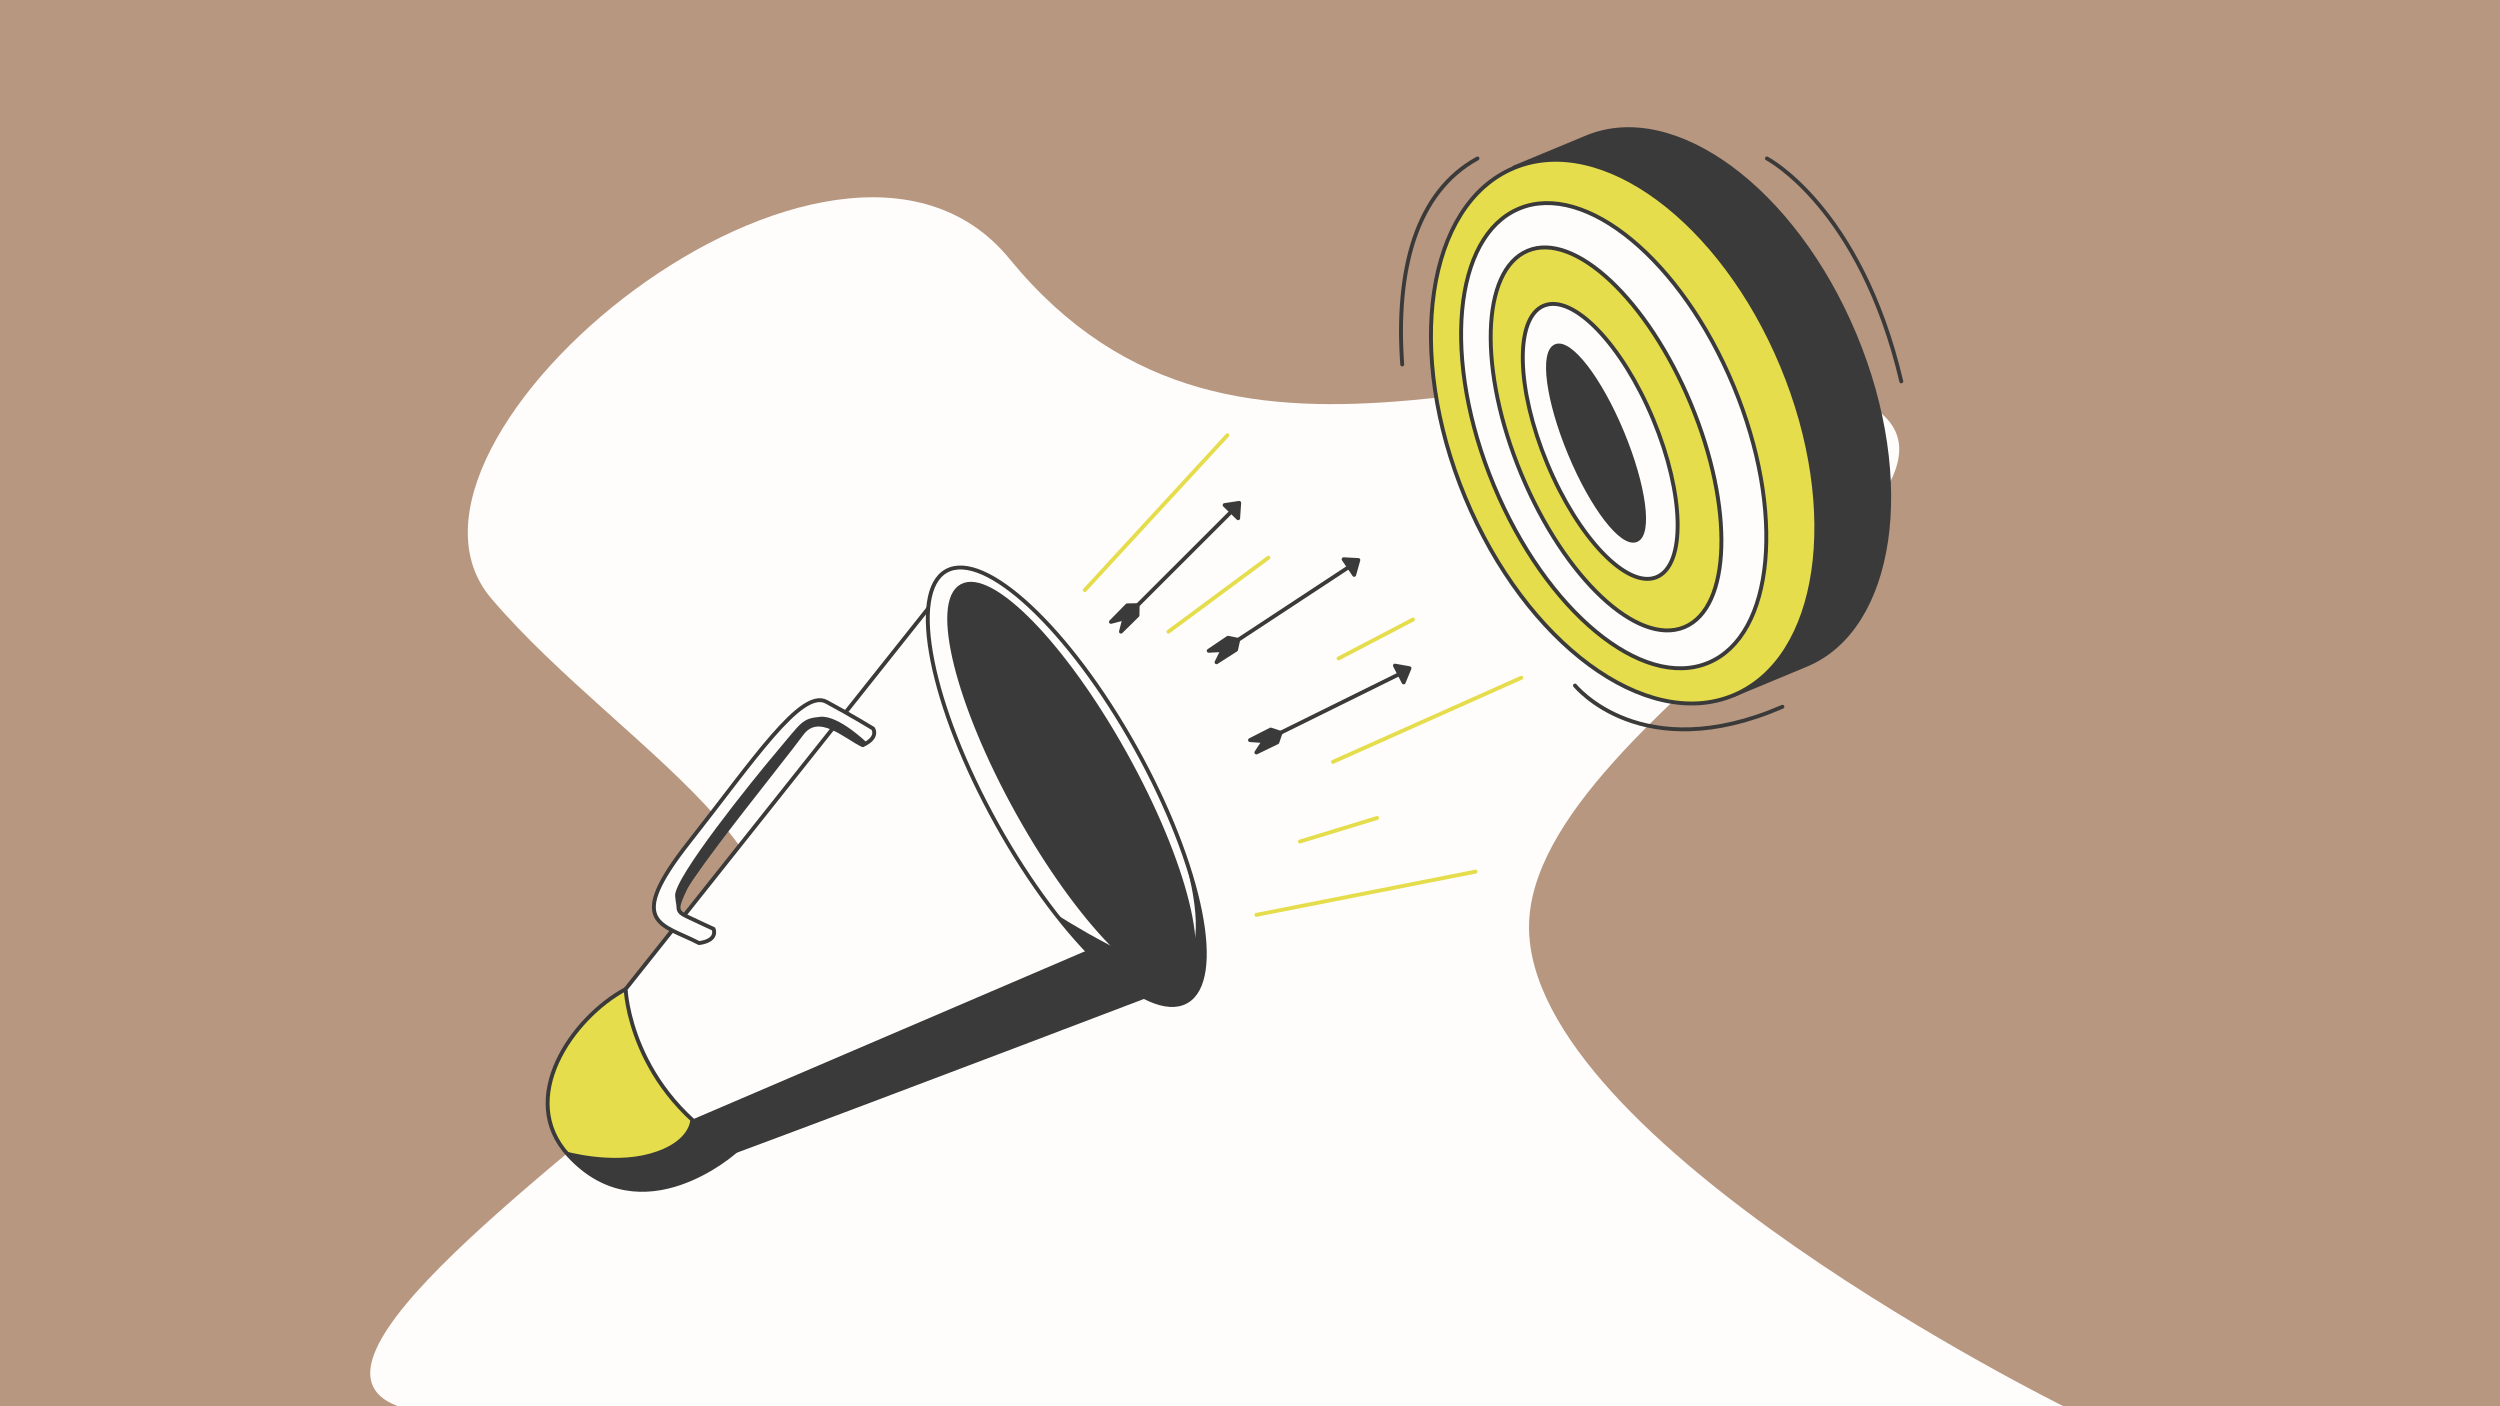 <?xml version="1.0" encoding="UTF-8"?>
<!-- Generator: Adobe Illustrator 26.0.0, SVG Export Plug-In . SVG Version: 6.00 Build 0)  -->
<svg xmlns="http://www.w3.org/2000/svg" xmlns:xlink="http://www.w3.org/1999/xlink" version="1.1" id="What_is_Comparative_Advertising" x="0px" y="0px" viewBox="0 0 1920 1080" style="enable-background:new 0 0 1920 1080;" xml:space="preserve">
<style type="text/css">
	.st0{fill:#B79780;}
	.st1{fill:#FFFDFC;}
	.st2{fill:#E5DD4C;stroke:#3A3A3A;stroke-width:3;stroke-linecap:round;stroke-linejoin:round;stroke-miterlimit:10;}
	.st3{fill:#FFFDFC;stroke:#3A3A3A;stroke-width:3;stroke-linecap:round;stroke-linejoin:round;stroke-miterlimit:10;}
	.st4{fill:#3A3A3A;stroke:#3A3A3A;stroke-width:3;stroke-linecap:round;stroke-linejoin:round;stroke-miterlimit:10;}
	.st5{fill:none;stroke:#E5DD4C;stroke-width:3;stroke-linecap:round;stroke-linejoin:round;stroke-miterlimit:10;}
	.st6{fill:none;stroke:#3A3A3A;stroke-width:3;stroke-linecap:round;stroke-linejoin:round;stroke-miterlimit:10;}
	.st7{fill:#3A3A3A;}
</style>
<rect class="st0" width="1920" height="1080"></rect>
<path class="st1" d="M775.3,198.8c-133.6-163.4-501.2,139.5-398,260.8s300.5,218.8,175.7,327.7s-336.8,260-247.2,292.7  c108.9,0,1279,0,1279,0s-411.6-203.1-410.5-368.7c1.1-165.5,429.7-351.5,232.4-412.7S953.3,416.5,775.3,198.8z"></path>
<g>
	<path class="st2" d="M436.5,887.1c-39.9-43.4,2.8-105.4,44.1-127.5c20.8,1.7,84.3,124.5,84.3,124.5S493.1,948.9,436.5,887.1z"></path>
	<path class="st3" d="M726.5,450.1l-246,309.5c0,0,2.8,78,84.3,124.5c115.9-43,354.5-134,354.5-134L726.5,450.1z"></path>
	
		<ellipse transform="matrix(0.874 -0.487 0.487 0.874 -190.371 474.773)" class="st3" cx="818.4" cy="603.7" rx="60.8" ry="189.2"></ellipse>
	
		<ellipse transform="matrix(0.874 -0.487 0.487 0.874 -188.791 476.426)" class="st4" cx="822.4" cy="601.5" rx="47" ry="173.4"></ellipse>
	<path class="st3" d="M536.9,724.3c-28.4-14.9-57.5-14.3-7.9-77.3s86.3-118.5,105.7-108c19.5,10.5,35.8,20.5,35.8,20.5   s4.9,6.8-7.9,12.8c-13.2-6.2-34-26.5-47-8.6c-13,17.8-82.1,103.3-89.1,118.3c-7.1,15-7.6,17.7,0.7,21.7c8.3,4,20.8,9.7,20.8,9.7   S552,722.2,536.9,724.3z"></path>
</g>
<path class="st4" d="M1424.5,257.4c-46.6-111.9-138.8-179.9-206-151.9l-55.6,23.1l9.3,22.3c-25.3,49.9-23.8,129.2,8.9,207.8  c32.7,78.5,87.9,135.5,141.2,152.7l9.3,22.3l55.6-23.1C1454.4,482.6,1471.1,369.2,1424.5,257.4z"></path>
<ellipse transform="matrix(0.923 -0.384 0.384 0.923 -31.483 504.768)" class="st2" cx="1247.3" cy="331.2" rx="131.8" ry="219.4"></ellipse>
<ellipse transform="matrix(0.923 -0.384 0.384 0.923 -33.28 502.094)" class="st3" cx="1239.7" cy="334.3" rx="99.7" ry="189"></ellipse>
<ellipse transform="matrix(0.923 -0.384 0.384 0.923 -34.676 500.016)" class="st2" cx="1233.8" cy="336.8" rx="70.5" ry="156.6"></ellipse>
<ellipse transform="matrix(0.923 -0.384 0.384 0.923 -35.745 498.425)" class="st3" cx="1229.3" cy="338.7" rx="44.1" ry="112.9"></ellipse>
<ellipse transform="matrix(0.923 -0.384 0.384 0.923 -36.496 497.307)" class="st4" cx="1226.1" cy="340" rx="21.7" ry="80.7"></ellipse>
<g>
	<line class="st2" x1="938" y1="499.9" x2="1038.9" y2="433.5"></line>
	<polygon class="st4" points="1031.9,429.5 1043.2,430.1 1040,441.5  "></polygon>
	<polygon class="st4" points="950.9,491.7 949.3,499 934.3,508.6 938.7,499.7  "></polygon>
	<polygon class="st4" points="950.4,491.3 943.1,489.8 928.3,499.8 938.3,499.3  "></polygon>
</g>
<g>
	<line class="st2" x1="969.6" y1="569.6" x2="1077.9" y2="516.1"></line>
	<polygon class="st4" points="1071.3,511.2 1082.5,513.2 1078,524.1  "></polygon>
	<polygon class="st4" points="983.4,563.1 981,570.1 964.9,577.9 970.4,569.5  "></polygon>
	<polygon class="st4" points="983,562.6 975.9,560.3 960,568.4 969.9,569.1  "></polygon>
</g>
<g>
	<line class="st2" x1="862.7" y1="475.8" x2="948.2" y2="390.4"></line>
	<polygon class="st4" points="940.5,387.9 951.7,386.2 950.9,398  "></polygon>
	<polygon class="st4" points="873.7,465.2 873.6,472.6 860.9,485.1 863.4,475.4  "></polygon>
	<polygon class="st4" points="873.1,464.8 865.7,464.9 853.2,477.6 862.8,475.1  "></polygon>
</g>
<line class="st5" x1="1168.4" y1="520.5" x2="1023.7" y2="585.1"></line>
<line class="st5" x1="897.4" y1="485.1" x2="974.1" y2="428.3"></line>
<line class="st5" x1="942.6" y1="334.3" x2="833.1" y2="453.2"></line>
<line class="st5" x1="964.9" y1="702.6" x2="1133.2" y2="669.4"></line>
<line class="st5" x1="1057.6" y1="628.2" x2="998.3" y2="646.3"></line>
<line class="st5" x1="1028" y1="505.7" x2="1085.2" y2="475.8"></line>
<path class="st6" d="M1357,121.7c0,0,71.8,37.4,103.2,171.2"></path>
<path class="st6" d="M1076.9,279.9c-5.1-72,10.2-132.1,57.8-158.2"></path>
<path class="st6" d="M1209.6,526.5c0,0,51,63.3,159.3,16.3"></path>
<path class="st7" d="M834.4,730.1L530.1,860.5l34.8,23.6l312.4-118C877.2,766.2,837,735.9,834.4,730.1z"></path>
<path class="st7" d="M433.9,884.1c0,0,35.2,10.3,65.5,1.8c30.2-8.5,30.7-25.4,30.7-25.4l34.8,23.6c0,0-26.3,22.4-54.6,27.9  C481.9,917.5,450.9,909.5,433.9,884.1z"></path>
<path class="st7" d="M908.9,656.1c9.7,32.5,16.4,75.8-2.7,85.5c-19.1,9.8-96.3-40.2-96.3-40.2s50.9,69.1,89.5,70.2  C938,772.9,924.5,694.9,908.9,656.1z"></path>
<path class="st7" d="M665.9,570.5c0,0-21.7-21.3-35.9-20c-14.2,1.3-14.2,4-33.1,26.3c-18.9,22.3-79.6,97.7-78.4,111.3  c1.1,13.6,4.3,12.9,4.3,12.9s-4.1-2.7,3.4-16.3c7.6-13.6,81.6-113.1,90.5-122.5c8.9-9.4,18.6-6.1,29.5,0.5s16.3,9.6,16.3,9.6  L665.9,570.5z"></path>
</svg>
